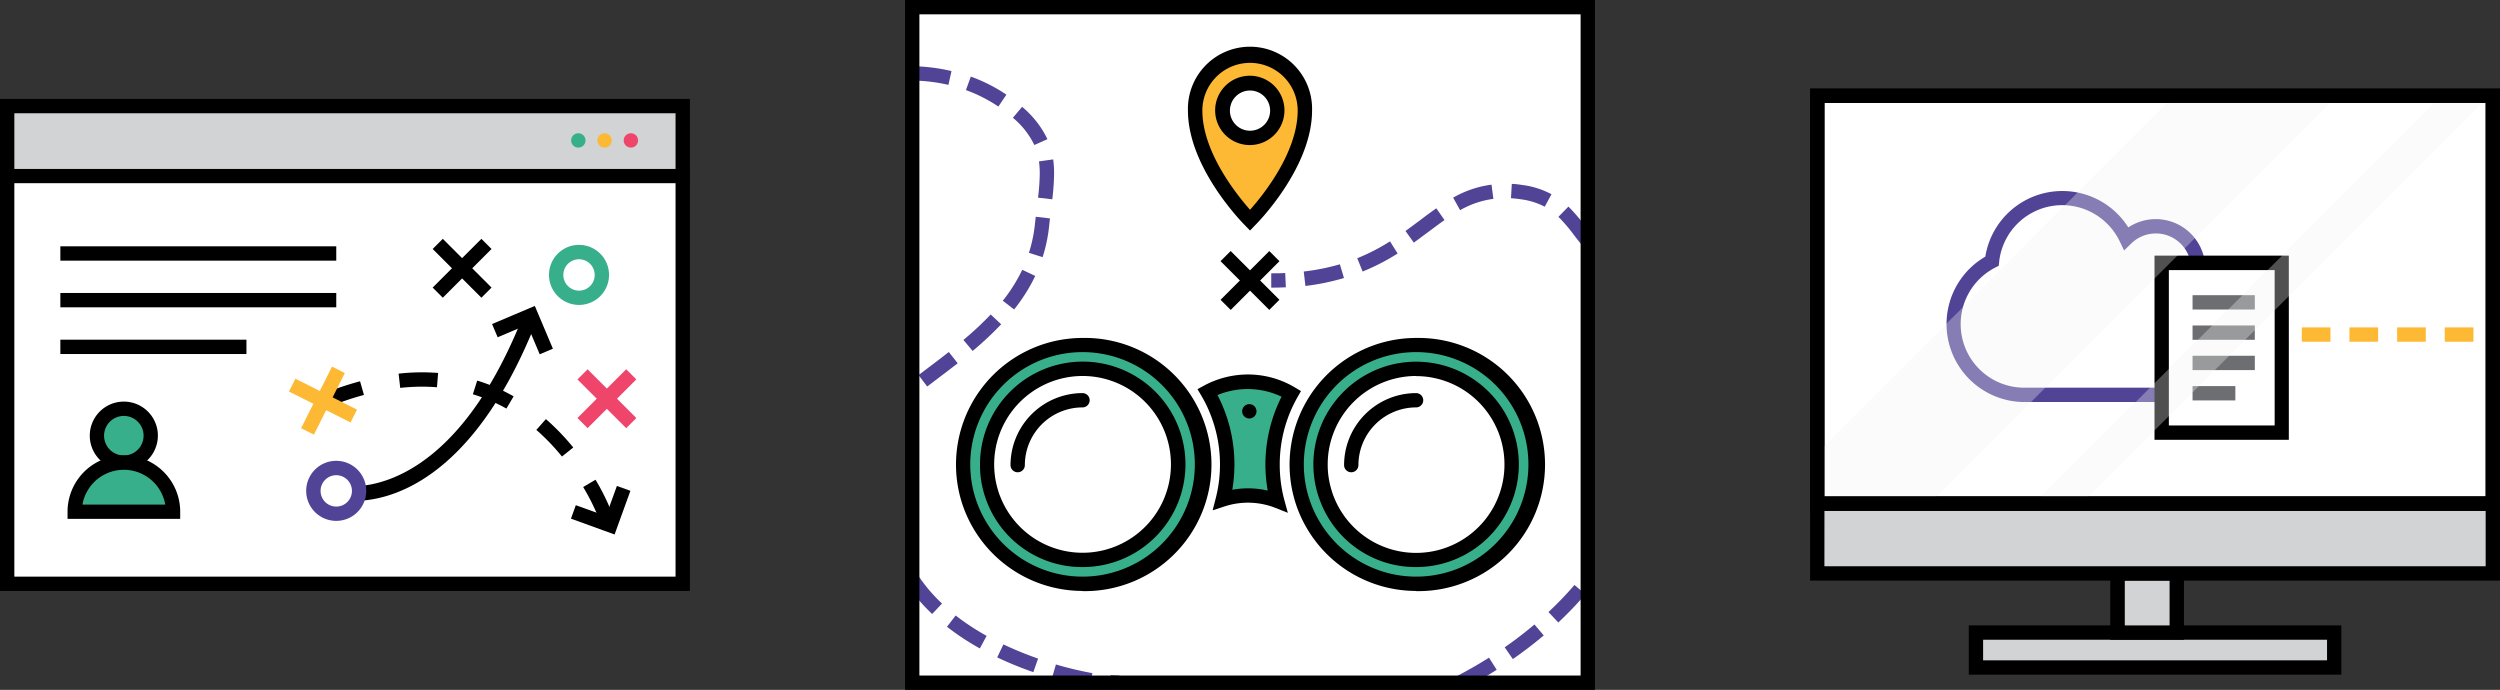 <svg xmlns="http://www.w3.org/2000/svg" viewBox="0 0 577.01 159.23"><rect x="0" y="0" width="577.01" height="159.23" fill="#333333" stroke="none"/><defs><style>.cls-1{fill:#d1d3d4;}.cls-2{fill:#fff;}.cls-3{fill:#38af8b;}.cls-4{fill:#fdb933;}.cls-5{fill:#ef456a;}.cls-6{fill:#514396;}.cls-7{fill:#6d6e71;}.cls-8{opacity:0.33;}.cls-9{fill:#f2f2f2;}</style></defs><title>Asset 12</title><g id="Layer_2" data-name="Layer 2"><g id="Layer_2-2" data-name="Layer 2"><rect class="cls-1" x="1.65" y="24.49" width="155.92" height="16.14"/><path d="M159.23,42.28H0V22.83H159.23ZM3.31,39H155.92V26.14H3.31Z"/><rect class="cls-2" x="1.65" y="40.63" width="155.92" height="94.11"/><path d="M159.23,136.39H0V39H159.23ZM3.31,133.09H155.92V42.28H3.31Z"/><circle class="cls-3" cx="133.48" cy="32.41" r="1.66"/><circle class="cls-4" cx="139.54" cy="32.41" r="1.66"/><circle class="cls-5" cx="145.61" cy="32.41" r="1.66"/><polyline class="cls-2" points="126.09 81.13 122.56 72.78 114.21 76.31"/><polygon points="124.57 81.77 121.68 74.95 114.86 77.84 113.57 74.79 123.44 70.61 127.61 80.48 124.57 81.77"/><path d="M81.79,115.61a16,16,0,0,1-3.05-.25l.69-3.24c.23,0,23.63,4.3,40.82-38l3.07,1.24C108.51,111.81,89.2,115.61,81.79,115.61Z"/><rect x="98.7" y="60.27" width="15.91" height="3.31" transform="translate(-12.55 93.55) rotate(-45)"/><rect x="105" y="53.97" width="3.31" height="15.91" transform="translate(-12.55 93.55) rotate(-45)"/><rect class="cls-5" x="132.11" y="90.37" width="15.91" height="3.31" transform="translate(-24.04 125.99) rotate(-45)"/><rect class="cls-5" x="138.41" y="84.07" width="3.31" height="15.91" transform="translate(-24.04 126) rotate(-45)"/><polygon points="141.85 123.36 131.78 119.71 132.9 116.6 139.87 119.12 142.38 112.16 145.5 113.28 141.85 123.36"/><path d="M138.38,120.06a51.42,51.42,0,0,0-3.78-7.65l2.85-1.69a52.23,52.23,0,0,1,4,8.22Zm-8.68-14.69a50.12,50.12,0,0,0-5.91-6.15L126,96.73a53.83,53.83,0,0,1,6.31,6.55ZM116.88,94.3A38.62,38.62,0,0,0,109.14,91l1-3.16a41.61,41.61,0,0,1,8.41,3.64Zm-41.06-.37-1.25-3.06A72.93,72.93,0,0,1,83.1,88L84,91.15A70.15,70.15,0,0,0,75.82,93.93Zm16.55-4.4L92,86.24a48.15,48.15,0,0,1,9.12-.16l-.27,3.3A44.85,44.85,0,0,0,92.37,89.53Z"/><rect class="cls-4" x="66.59" y="90.8" width="15.91" height="3.31" transform="translate(-41.53 117.6) rotate(-63.34)"/><rect class="cls-4" x="72.89" y="84.5" width="3.31" height="15.91" transform="translate(-41.53 117.59) rotate(-63.34)"/><circle class="cls-2" cx="133.65" cy="63.46" r="5.27"/><path class="cls-3" d="M133.65,70.38a6.93,6.93,0,1,1,6.92-6.92A6.93,6.93,0,0,1,133.65,70.38Zm0-10.54a3.62,3.62,0,1,0,3.61,3.62A3.62,3.62,0,0,0,133.65,59.84Z"/><circle class="cls-2" cx="77.61" cy="113.3" r="5.27"/><path class="cls-6" d="M77.61,120.22a6.93,6.93,0,1,1,6.92-6.92A6.93,6.93,0,0,1,77.61,120.22Zm0-10.54a3.62,3.62,0,1,0,3.62,3.62A3.62,3.62,0,0,0,77.61,109.68Z"/><rect x="13.93" y="56.85" width="63.68" height="3.31"/><rect x="13.93" y="78.4" width="42.95" height="3.31"/><rect x="13.93" y="67.62" width="63.68" height="3.31"/><circle class="cls-3" cx="28.58" cy="100.55" r="6.21"/><path d="M28.58,108.41a7.86,7.86,0,1,1,7.86-7.86A7.87,7.87,0,0,1,28.58,108.41Zm0-12.41a4.56,4.56,0,1,0,4.56,4.55A4.55,4.55,0,0,0,28.58,96Z"/><path class="cls-3" d="M27.53,106.76h2.11a10.29,10.29,0,0,1,10.29,10.29v1.06a0,0,0,0,1,0,0H17.24a0,0,0,0,1,0,0v-1.06A10.29,10.29,0,0,1,27.53,106.76Z"/><path d="M41.59,119.76h-26v-1.65a13,13,0,0,1,26,0ZM19,116.46H38.14a9.7,9.7,0,0,0-19.11,0Z"/><polyline class="cls-2" points="366.47 53.34 366.47 157.57 210.55 157.57 210.55 1.65 366.47 1.65 366.47 53.34"/><circle class="cls-2" cx="326.84" cy="107.34" r="22.72"/><circle class="cls-2" cx="249.85" cy="107.34" r="22.72"/><path class="cls-6" d="M293.41,66.39V63.08c1.08,0,2.17,0,3.22-.07l.15,3.3C295.68,66.36,294.54,66.39,293.41,66.39Zm7.88-.44-.38-3.28A51.09,51.09,0,0,0,309.25,61l.94,3.17A53.73,53.73,0,0,1,301.29,66Zm13.21-3.28-1.24-3.07a46.38,46.38,0,0,0,7.56-3.89l1.76,2.8A50.4,50.4,0,0,1,314.5,62.67Zm50.7-6c-.67-.79-1.29-1.6-1.91-2.41a38.36,38.36,0,0,0-3.6-4.22L362,47.68a40.85,40.85,0,0,1,3.93,4.59c.59.77,1.19,1.55,1.83,2.32ZM326.32,56l-1.93-2.69c1.15-.82,2.25-1.65,3.33-2.45,1.3-1,2.53-1.9,3.79-2.78l1.89,2.71c-1.21.85-2.42,1.76-3.7,2.71C328.6,54.31,327.48,55.15,326.32,56ZM337,48.51l-1.61-2.89a24.11,24.11,0,0,1,8.86-3l.43,3.28A20.9,20.9,0,0,0,337,48.51Zm19.53-.8A16.37,16.37,0,0,0,351.05,46c-.79-.12-1.57-.2-2.31-.25l.19-3.3c.84,0,1.72.14,2.61.27a19.4,19.4,0,0,1,6.55,2.11Z"/><path class="cls-6" d="M337.67,159.05l-1.53-2.94c2.59-1.35,5.13-2.8,7.53-4.32l1.77,2.8C343,156.16,340.34,157.66,337.67,159.05Zm11.5-6.93-1.88-2.72c2.4-1.67,4.71-3.44,6.87-5.27l2.14,2.53C354.06,148.55,351.66,150.39,349.17,152.12Zm10.49-8.45-2.27-2.41a77.43,77.43,0,0,0,6-6.25l2.52,2.14A80.6,80.6,0,0,1,359.66,143.67Z"/><path class="cls-6" d="M258.33,159.22c-.66,0-1.41,0-2.24-.1l.27-3.3c.74.06,1.4.09,2,.09Zm-6.76-.69a81.68,81.68,0,0,1-8.78-2l.92-3.17a79.74,79.74,0,0,0,8.42,2Zm-13.07-3.4a81.14,81.14,0,0,1-8.34-3.4l1.43-3a79.07,79.07,0,0,0,8,3.27Zm-12.35-5.47a58.81,58.81,0,0,1-7.58-5l2-2.6a56,56,0,0,0,7.15,4.7Zm-11-7.95a39.77,39.77,0,0,1-5.94-7l2.75-1.82a37.24,37.24,0,0,0,5.46,6.41Z"/><path class="cls-6" d="M214,89.21l-2-2.64,1.64-1.24c1.78-1.34,3.57-2.7,5.35-4.09l2.05,2.6c-1.8,1.41-3.62,2.78-5.41,4.13ZM224.49,81l-2.13-2.54a72.73,72.73,0,0,0,6.3-5.88l2.41,2.27A77.69,77.69,0,0,1,224.49,81Zm9.56-9.59-2.6-2a37.3,37.3,0,0,0,4.49-7.14l3,1.42A40.38,40.38,0,0,1,234.05,71.44Zm6.58-12.06-3.15-1a32.6,32.6,0,0,0,1.37-6.48c.07-.63.14-1.24.21-1.84l3.28.38c-.07.59-.14,1.19-.2,1.81A35.65,35.65,0,0,1,240.63,59.38ZM242.87,46l-3.29-.38a50.17,50.17,0,0,0,.4-5.58,20,20,0,0,0-.18-2.79l3.28-.46a23.67,23.67,0,0,1,.21,3.25A53.42,53.42,0,0,1,242.87,46Zm-4.14-12.53a18.85,18.85,0,0,0-4.95-6.29l2.13-2.52.07.06a22.21,22.21,0,0,1,5.77,7.4Zm-8.3-8.88a34.47,34.47,0,0,0-7.49-3.8l1.13-3.11a37.08,37.08,0,0,1,8.21,4.17Zm-11.53-5a38.9,38.9,0,0,0-8.38-1l0-3.31a42.27,42.27,0,0,1,9.09,1.12Z"/><path d="M368.12,159.23H208.89V0H368.12ZM212.2,155.92H364.81V3.31H212.2Z"/><path class="cls-3" d="M293.72,107.18a33.64,33.64,0,0,0,1.09,8.45,19,19,0,0,0-12.61-.35,33.12,33.12,0,0,0-3.55-24.83,19.64,19.64,0,0,1,19.39.39A32.93,32.93,0,0,0,293.72,107.18Z"/><path d="M297.24,118.36l-3-1.19a17.32,17.32,0,0,0-11.5-.32l-2.86.93.75-2.91a31.45,31.45,0,0,0-3.37-23.58l-.88-1.47,1.51-.82A21.43,21.43,0,0,1,288,86.43a21.15,21.15,0,0,1,10.88,3l1.39.83-.8,1.41a31.26,31.26,0,0,0-4.1,15.52,31.58,31.58,0,0,0,1,8ZM288,112.71a20.07,20.07,0,0,1,4.59.52,35.15,35.15,0,0,1-.53-6,34.8,34.8,0,0,1,3.73-15.67A18.21,18.21,0,0,0,281,91.18a34.61,34.61,0,0,1,3.91,16,35.65,35.65,0,0,1-.49,5.86A20,20,0,0,1,288,112.71Z"/><circle cx="288.35" cy="94.93" r="1.66"/><path class="cls-3" d="M326.84,79.61a27.58,27.58,0,0,0-26.35,35.66,26.69,26.69,0,0,0,2.35,5.45,27.56,27.56,0,1,0,24-41.11Zm0,49.62a21.92,21.92,0,0,1-20.55-14.06,16.07,16.07,0,0,1-.53-1.52,21.58,21.58,0,0,1-1-6.47,22.06,22.06,0,0,1,5.6-14.68,22,22,0,1,1,16.45,36.73Z"/><path d="M326.84,136.39a29.22,29.22,0,0,1-25.44-14.86,28.57,28.57,0,0,1-2.49-5.78A29.23,29.23,0,0,1,326.84,78a29.22,29.22,0,1,1,0,58.43Zm0-55.12a25.89,25.89,0,0,0-19.32,8.65,25.9,25.9,0,0,0-5.45,24.86,25.14,25.14,0,0,0,2.21,5.12,25.91,25.91,0,1,0,22.56-38.63Zm0,49.61a23.51,23.51,0,0,1-22.09-15.11c-.21-.53-.41-1.09-.58-1.65a23.68,23.68,0,0,1,5-22.72,23.7,23.7,0,1,1,17.68,39.48Zm0-44.1a20.43,20.43,0,0,0-19.22,13.58,20.17,20.17,0,0,0-1.18,6.82,19.71,19.71,0,0,0,.9,6c.14.49.31,1,.48,1.41a20.4,20.4,0,1,0,19-27.78Z"/><path class="cls-3" d="M249.85,79.61a27.43,27.43,0,0,0-20.55,9.21,27,27,0,0,0-3.83,5.53,27.56,27.56,0,1,0,24.38-14.74Zm0,49.62a21.94,21.94,0,0,1-20.55-14.06c-.2-.5-.37-1-.53-1.52a21.58,21.58,0,0,1-1-6.47,21.79,21.79,0,0,1,1.27-7.37,22,22,0,1,1,20.78,29.42Z"/><path d="M249.85,136.39a29.26,29.26,0,0,1-27.93-20.64A29.23,29.23,0,0,1,249.85,78a29.22,29.22,0,1,1,0,58.43Zm0-55.12a25.88,25.88,0,0,0-19.31,8.65,25.61,25.61,0,0,0-3.61,5.2,25.85,25.85,0,0,0-1.85,19.66,25.39,25.39,0,0,0,2.21,5.12,25.91,25.91,0,1,0,22.56-38.63Zm0,49.61a23.51,23.51,0,0,1-22.09-15.11c-.21-.53-.4-1.09-.57-1.65a23.09,23.09,0,0,1-1-6.94,23.71,23.71,0,1,1,23.7,23.7Zm0-44.1a20.43,20.43,0,0,0-19.22,13.58,20.46,20.46,0,0,0-.28,12.79c.15.5.31,1,.49,1.41a20.4,20.4,0,1,0,19-27.78Z"/><path class="cls-4" d="M301.18,25.53a12.68,12.68,0,0,0-25.35,0c0,12.67,12.68,25.34,12.68,25.34S301.18,38.2,301.18,25.53Z"/><path d="M288.51,53.21,287.34,52c-.54-.54-13.16-13.31-13.16-26.51a14.33,14.33,0,1,1,28.65,0c0,13.2-12.62,26-13.16,26.51Zm0-38.7a11,11,0,0,0-11,11c0,9.63,8,19.49,11,22.91,3.06-3.43,11-13.3,11-22.91A11,11,0,0,0,288.51,14.51Z"/><circle class="cls-2" cx="288.51" cy="25.53" r="6.3"/><path d="M288.51,33.48a8,8,0,1,1,7.95-7.95A8,8,0,0,1,288.51,33.48Zm0-12.59a4.64,4.64,0,1,0,4.64,4.64A4.65,4.65,0,0,0,288.51,20.89Z"/><line class="cls-2" x1="294.13" y1="59.11" x2="282.88" y2="70.36"/><rect x="280.55" y="63.08" width="15.91" height="3.31" transform="translate(38.73 222.97) rotate(-45)"/><line class="cls-2" x1="282.88" y1="59.11" x2="294.13" y2="70.36"/><rect x="286.85" y="56.78" width="3.31" height="15.91" transform="translate(38.72 222.96) rotate(-45)"/><path d="M311.87,109a1.65,1.65,0,0,1-1.65-1.65,16.64,16.64,0,0,1,16.62-16.62,1.65,1.65,0,1,1,0,3.3,13.33,13.33,0,0,0-13.31,13.32A1.65,1.65,0,0,1,311.87,109Z"/><path d="M234.89,109a1.65,1.65,0,0,1-1.66-1.65,16.64,16.64,0,0,1,16.62-16.62,1.65,1.65,0,1,1,0,3.3,13.33,13.33,0,0,0-13.31,13.32A1.65,1.65,0,0,1,234.89,109Z"/><rect class="cls-2" x="419.44" y="22.11" width="155.92" height="94.14"/><path d="M577,117.91H417.78V20.45H577ZM421.09,114.6H573.7V23.76H421.09Z"/><rect class="cls-1" x="456.05" y="146.01" width="82.69" height="8.05"/><path d="M540.4,155.71h-86V144.35h86Zm-82.69-3.31h79.38v-4.74H457.71Z"/><rect class="cls-1" x="488.76" y="132.35" width="13.65" height="13.65"/><path d="M504.06,147.66h-17v-17h17Zm-13.65-3.31h10.34V134H490.41Z"/><path class="cls-2" d="M507.23,60.24a9.82,9.82,0,0,0-9.63-8A9.7,9.7,0,0,0,490.77,55a16.33,16.33,0,0,0-31,5.26,16.32,16.32,0,0,0,7.43,30.85h32.65a16.32,16.32,0,0,0,7.36-30.89Z"/><path class="cls-6" d="M499.87,92.79H467.22a18,18,0,0,1-9-33.56,18,18,0,0,1,33-6.74,11.44,11.44,0,0,1,17.41,6.64,18,18,0,0,1-8.8,33.66ZM476,47.35a14.64,14.64,0,0,0-14.59,13.1l-.09.89-.8.41a14.67,14.67,0,0,0,6.68,27.73h32.65a14.67,14.67,0,0,0,6.61-27.77l-.73-.37-.15-.8a8.13,8.13,0,0,0-13.68-4.34l-1.65,1.61-1-2.08A14.74,14.74,0,0,0,476,47.35Z"/><rect class="cls-2" x="498.92" y="60.69" width="27.7" height="39.17"/><path d="M528.27,101.51h-31V59h31ZM500.58,98.2H525V62.34H500.58Z"/><line class="cls-2" x1="506.05" y1="69.78" x2="520.42" y2="69.78"/><rect class="cls-7" x="506.05" y="68.13" width="14.37" height="3.31"/><line class="cls-2" x1="506.05" y1="76.77" x2="520.42" y2="76.77"/><rect class="cls-7" x="506.05" y="75.12" width="14.37" height="3.31"/><line class="cls-2" x1="506.05" y1="83.77" x2="520.42" y2="83.77"/><rect class="cls-7" x="506.05" y="82.11" width="14.37" height="3.31"/><line class="cls-2" x1="506.05" y1="90.76" x2="515.93" y2="90.76"/><rect class="cls-7" x="506.05" y="89.11" width="9.88" height="3.31"/><line class="cls-2" x1="531.19" y1="77.23" x2="571.85" y2="77.23"/><path class="cls-4" d="M570.88,78.88h-6.62V75.57h6.62Zm-11,0h-6.61V75.57h6.61Zm-11,0h-6.62V75.57h6.62Zm-11,0h-6.61V75.57h6.61Z"/><g class="cls-8"><polygon class="cls-9" points="539.44 22.11 445.3 116.25 419.44 116.25 419.44 104.51 501.83 22.11 539.44 22.11"/></g><g class="cls-8"><polygon class="cls-9" points="464.15 132.47 453.21 132.5 563.6 22.11 574.51 22.11 464.15 132.47"/></g><rect class="cls-1" x="419.44" y="116.25" width="155.92" height="16.11"/><path d="M577,134H417.78V114.6H577Zm-155.92-3.3H573.7v-12.8H421.09Z"/><path d="M577,117.91H417.78V20.45H577ZM421.09,114.6H573.7V23.76H421.09Z"/></g></g></svg>